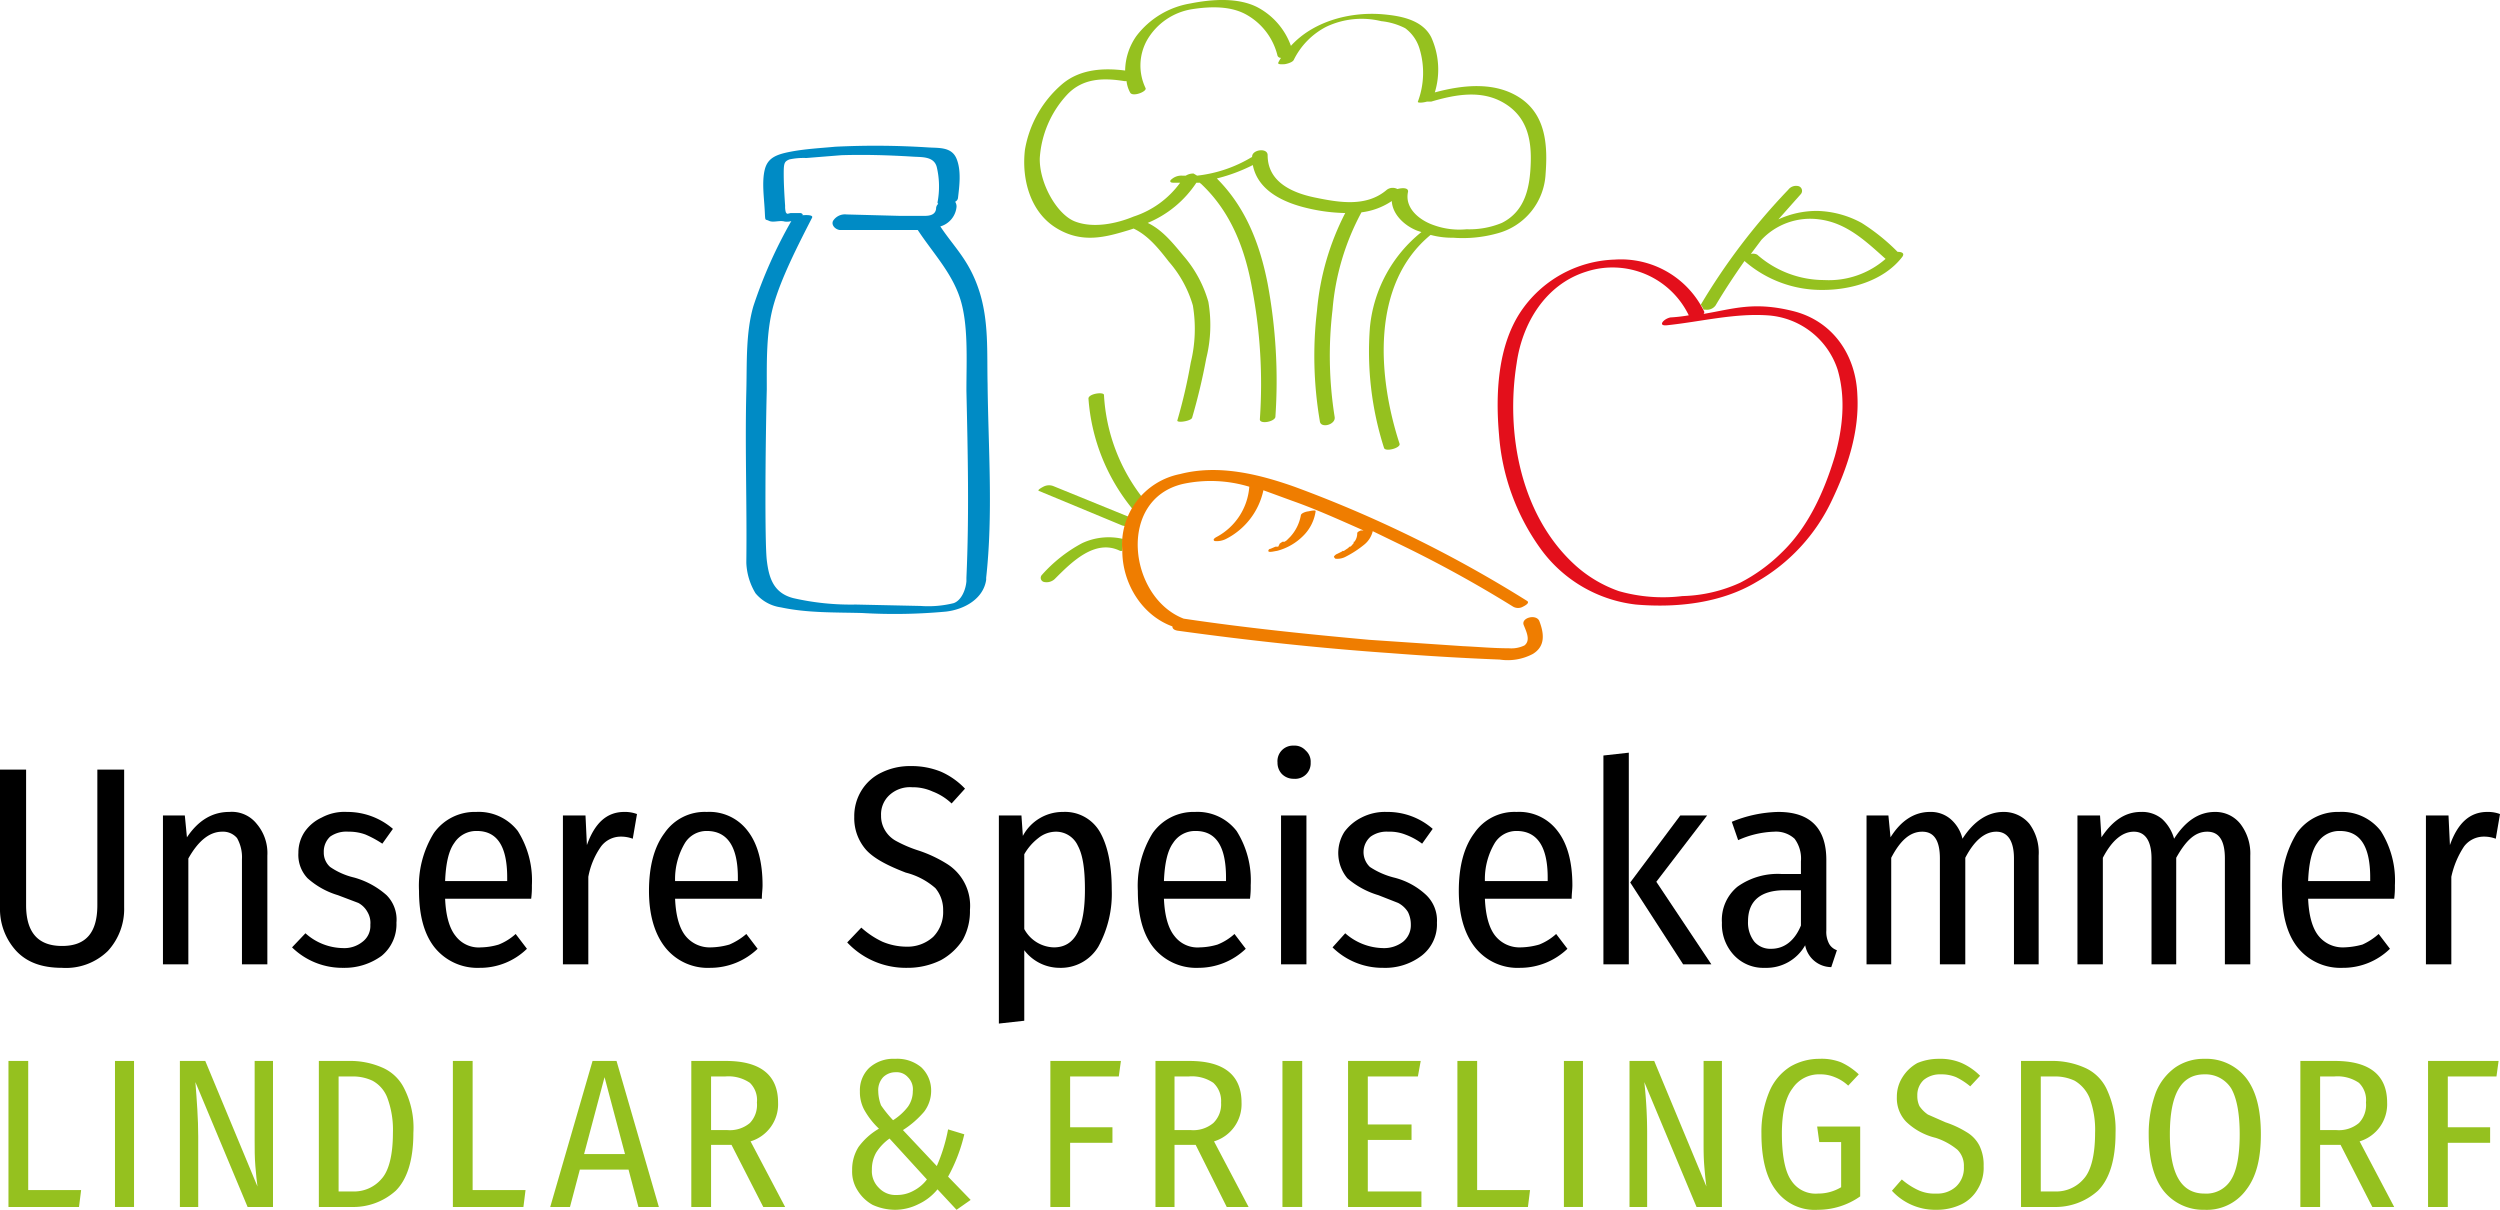 <svg id="Ebene_1" data-name="Ebene 1" xmlns="http://www.w3.org/2000/svg" viewBox="0 0 354.4 171.5"><defs><style>.cls-1{fill:#95c11f;}.cls-2{fill:#008bc5;}.cls-3{fill:#ef7d00;}.cls-4{fill:#e30f1b;}</style></defs><title>DD_Logo-RGB</title><path class="cls-1" d="M161.5,80a9.1,9.1,0,0,1,.1-1.7,8.9,8.9,0,0,0-5.8.6,20.6,20.6,0,0,0-5.7,4.5.6.6,0,0,0,.3,1,1.7,1.7,0,0,0,1.5-.4c2.3-2.3,5.7-5.8,9.3-4h.3Z" transform="translate(-2.4 -1.9)"/><path class="cls-2" d="M142.4,56.3c-.1-4.5.2-8.9-1.2-13.2s-3.5-6.1-5.5-9.1a3.2,3.2,0,0,0,2.3-2.8,1.2,1.2,0,0,0-.2-.7.7.7,0,0,0,.4-.5c.2-1.7.5-3.9-.2-5.6s-2.5-1.5-4-1.6a116.3,116.3,0,0,0-13.2-.1c-2.1.2-4.2.3-6.3.7s-3.3.9-3.7,2.6-.1,3.8,0,5.6,0,1.3.6,1.6,1.5-.1,2.2.1a2.2,2.2,0,0,0,1.1-.1h-.1a65.7,65.7,0,0,0-5.4,12.1c-1.1,3.8-.9,8.1-1,12-.2,8.1.1,16.1,0,24.2v.2a9,9,0,0,0,1.3,4.3,5.7,5.7,0,0,0,3.6,2c3.7.8,7.6.7,11.5.8a79,79,0,0,0,11.9-.2c2.6-.3,5.3-1.8,5.7-4.5v-.3C143.2,74.7,142.5,65.5,142.4,56.3Zm-4.8,31.1a15,15,0,0,1-4.7.4l-9.2-.2a36.5,36.5,0,0,1-8.8-.9c-2.8-.7-3.5-2.8-3.8-5.4s-.2-16.2,0-24.2c0-4-.1-8.3,1-12.1s3.4-8.3,5.4-12.2c.3-.5-1-.4-1.2-.4a.1.1,0,0,0-.1.1c0-.2,0-.3-.3-.4h-1.4c-.5.1-.5.2-.7-.1a2.8,2.8,0,0,1-.1-.9c-.1-1.5-.2-3.1-.2-4.6s.1-1.7.8-2a9.7,9.7,0,0,1,2.4-.2l5-.4c3.4-.1,6.7,0,10,.2,1.3.1,3.1-.1,3.5,1.5a12,12,0,0,1,.1,5,.3.3,0,0,0,.1.2.9.9,0,0,0-.3.7c-.1.8-.8,1-1.6,1h-3.6l-7.5-.2a2,2,0,0,0-1.9.9c-.3.6.3,1.2.9,1.3h11.1c2.1,3.2,4.8,6,6,9.7s.9,8.7.9,13.1c.2,8.9.4,17.6,0,26.5v.5C139.3,85.5,138.7,87,137.6,87.4Z" transform="translate(-2.4 -1.9)"/><path class="cls-1" d="M271.4,37.6a28.7,28.7,0,0,0-5.1-4.1,13.8,13.8,0,0,0-6.3-1.7,13,13,0,0,0-5.5,1.2l3.2-3.6a.7.7,0,0,0-.3-1.1,1.4,1.4,0,0,0-1.5.5,89.9,89.9,0,0,0-12.4,16.3h0a2.5,2.5,0,0,1,.4.7h.3a1.5,1.5,0,0,0,1.4-.6c1.3-2.2,2.7-4.3,4.1-6.3A16.6,16.6,0,0,0,260.8,43c4,0,8.6-1.3,11.2-4.6C272.5,37.8,272,37.6,271.4,37.6Zm-10.4,4a14.4,14.4,0,0,1-9.5-3.6,1.3,1.3,0,0,0-.9-.1l1.5-2a9.5,9.5,0,0,1,8.2-2.9c3.9.5,6.6,3.1,9.4,5.6A12.2,12.2,0,0,1,261,41.6Z" transform="translate(-2.4 -1.9)"/><path class="cls-1" d="M218.2,16c-3.6-2.6-8.3-2.1-12.4-1a11.1,11.1,0,0,0-.5-7.8c-1.3-2.6-4.6-3.1-7.2-3.3-4.6-.3-9.6,1.1-12.7,4.5a10,10,0,0,0-4.8-5.5c-2.8-1.4-6.5-1.1-9.5-.5A12.1,12.1,0,0,0,163.5,7a8.7,8.7,0,0,0-1.6,4.9c-3.1-.4-6.4-.2-8.9,1.9a15.7,15.7,0,0,0-5.3,9.3c-.5,4.1.7,8.8,4.4,11.1s7.1,1.3,10.4.3l.6-.2c2.1,1,3.6,2.9,5,4.7a16.4,16.4,0,0,1,3.4,6.2,20.1,20.1,0,0,1-.3,8.1,75.1,75.1,0,0,1-1.9,8.2c-.1.4,2,.1,2.1-.4a85.2,85.2,0,0,0,2-8.4,19.6,19.6,0,0,0,.3-8,17.1,17.1,0,0,0-3.5-6.5c-1.5-1.8-3-3.7-5.1-4.7a15.3,15.3,0,0,0,6.9-5.7h.5a.1.1,0,0,0,.1.1c4.3,4,6.3,9.3,7.3,14.9A72.5,72.5,0,0,1,181,61.3c-.1.8,2.1.4,2.2-.3a75.1,75.1,0,0,0-1.1-18.9c-1.1-5.6-3.1-10.8-7.2-14.9a24.2,24.2,0,0,0,5.1-1.9c.7,3.6,4.3,5.3,7.7,6.1a25,25,0,0,0,5.4.7,37.2,37.2,0,0,0-4,13.8,55,55,0,0,0,.4,15.7c.1,1.1,2.3.5,2.1-.6a55.3,55.3,0,0,1-.3-15.2A35.1,35.1,0,0,1,195.4,32a9.8,9.8,0,0,0,4.3-1.6c.1,1.9,1.8,3.5,3.6,4.2l.6.2a19.7,19.7,0,0,0-7.3,13.5,44.9,44.9,0,0,0,2,17.1c.2.6,2.4,0,2.2-.6-3.1-9.5-4.1-22.6,4.4-29.6a11.7,11.7,0,0,0,3.2.4,18.2,18.2,0,0,0,6.2-.6,9.2,9.2,0,0,0,6.9-8.4C221.8,22.7,221.6,18.5,218.2,16Zm-2.9,17.5a12,12,0,0,1-5,.9,10.7,10.7,0,0,1-4.7-.6c-2-.7-4.1-2.4-3.6-4.7.1-.6-.8-.6-1.5-.4a1.4,1.4,0,0,0-1.5.1c-2.9,2.5-6.8,1.8-10.2,1.1s-6.7-2.3-6.7-6c0-1.1-2.2-.8-2.2.2h0a.1.1,0,0,1-.1.1,19,19,0,0,1-7.7,2.6l-.5-.3a2,2,0,0,0-1.1.3H170a2.1,2.1,0,0,0-1.5.5c-.3.2-.3.5.2.5h1a13.2,13.2,0,0,1-6.6,4.8c-2.4,1-5.7,1.7-8.3.7s-5.1-5.5-5-9a14.6,14.6,0,0,1,3.8-8.9c2.2-2.4,5.1-2.5,8.2-2h.3a4.3,4.3,0,0,0,.5,1.6c.3.7,2.4-.1,2.2-.6a7.4,7.4,0,0,1,.2-6.8,9,9,0,0,1,6.4-4.4c2.6-.4,5.6-.5,7.9.9a9.1,9.1,0,0,1,4.2,5.7.5.5,0,0,0,.5.3,4.3,4.3,0,0,0-.4.7c-.1.3.8.2.9.2s1.1-.2,1.3-.6a10.5,10.5,0,0,1,4.6-4.7,11.7,11.7,0,0,1,7.8-.8,9.6,9.6,0,0,1,3.4,1,5.6,5.6,0,0,1,2,2.8,11.7,11.7,0,0,1-.2,7.6c-.1.2.6.2,1.3,0h.6c3.4-1,7.1-1.7,10.3.2s3.9,5,3.8,8.4S218.7,31.8,215.3,33.5Z" transform="translate(-2.4 -1.9)"/><path d="M20,130.5a8.8,8.8,0,0,1-2.3,6.2,8.5,8.5,0,0,1-6.5,2.4c-2.9,0-5-.8-6.5-2.4a8.8,8.8,0,0,1-2.3-6.2V111H6.1v19.2c0,3.9,1.7,5.8,5.1,5.8s5-1.9,5-5.8V111H20Z" transform="translate(-2.4 -1.9)"/><path d="M38.8,118.7a6.4,6.4,0,0,1,1.5,4.5v15.4H36.7V123.7a5.5,5.5,0,0,0-.7-3,2.6,2.6,0,0,0-2.1-.9c-1.8,0-3.4,1.3-4.8,3.8v15H25.5V117.5h3.1l.3,3.1q2.4-3.6,6-3.6A4.5,4.5,0,0,1,38.8,118.7Z" transform="translate(-2.4 -1.9)"/><path d="M58.1,119.4l-1.5,2.1a14.7,14.7,0,0,0-2.4-1.3,6.7,6.7,0,0,0-2.4-.4,4,4,0,0,0-2.6.7,2.9,2.9,0,0,0-.9,2.2,2.7,2.7,0,0,0,.9,2.1,10,10,0,0,0,3.4,1.5,11.6,11.6,0,0,1,4.6,2.5,4.9,4.9,0,0,1,1.4,3.9,5.8,5.8,0,0,1-2.1,4.7,8.9,8.9,0,0,1-5.4,1.7,10.2,10.2,0,0,1-7.3-2.9l1.9-2a8.1,8.1,0,0,0,5.3,2.1,4.1,4.1,0,0,0,2.8-.9,2.8,2.8,0,0,0,1.1-2.4,3,3,0,0,0-.4-1.8,3.2,3.2,0,0,0-1.3-1.3l-2.9-1.1a11.3,11.3,0,0,1-4.3-2.4,4.8,4.8,0,0,1-1.3-3.6,5.3,5.3,0,0,1,.9-3,6,6,0,0,1,2.4-2,6.8,6.8,0,0,1,3.6-.8A9.9,9.9,0,0,1,58.1,119.4Z" transform="translate(-2.4 -1.9)"/><path d="M77.7,129.3H65.5c.1,2.4.6,4.2,1.5,5.3a4.1,4.1,0,0,0,3.6,1.6,9.3,9.3,0,0,0,2.5-.4,7.9,7.9,0,0,0,2.4-1.5l1.6,2.1a9.5,9.5,0,0,1-6.7,2.7,7.8,7.8,0,0,1-6.4-2.9c-1.5-1.9-2.2-4.6-2.2-8a14.2,14.2,0,0,1,2.1-8.2,7.1,7.1,0,0,1,6-3,7,7,0,0,1,5.9,2.7,13.1,13.1,0,0,1,2,7.7A12.8,12.8,0,0,1,77.7,129.3Zm-3.4-3c0-4.4-1.4-6.6-4.3-6.6a3.7,3.7,0,0,0-3.2,1.7c-.8,1.1-1.2,2.9-1.3,5.4h8.8Z" transform="translate(-2.4 -1.9)"/><path d="M92.7,117.3l-.6,3.5a4.7,4.7,0,0,0-1.7-.3,3.5,3.5,0,0,0-2.8,1.4,10.9,10.9,0,0,0-1.8,4.3v12.4H82.2V117.5h3.2l.2,4.2c1.1-3.1,2.8-4.7,5.3-4.7A4.8,4.8,0,0,1,92.7,117.3Z" transform="translate(-2.4 -1.9)"/><path d="M110.4,129.3H98.1c.1,2.4.6,4.2,1.5,5.3a4.4,4.4,0,0,0,3.6,1.6,10.1,10.1,0,0,0,2.6-.4,9.3,9.3,0,0,0,2.4-1.5l1.6,2.1a9.7,9.7,0,0,1-6.7,2.7,7.7,7.7,0,0,1-6.4-2.9c-1.5-1.9-2.3-4.6-2.3-8s.7-6.2,2.2-8.2a6.9,6.9,0,0,1,6-3,6.8,6.8,0,0,1,5.8,2.7c1.4,1.8,2.1,4.4,2.1,7.7C110.5,128,110.4,128.6,110.4,129.3Zm-3.4-3c0-4.4-1.5-6.6-4.4-6.6a3.6,3.6,0,0,0-3.1,1.7,10,10,0,0,0-1.4,5.4H107Z" transform="translate(-2.4 -1.9)"/><path d="M135.8,111.3a10.6,10.6,0,0,1,3.4,2.4l-1.9,2.1a8.1,8.1,0,0,0-2.7-1.7,6.8,6.8,0,0,0-2.9-.6,4.3,4.3,0,0,0-3.2,1.1,3.7,3.7,0,0,0-1.2,2.9,3.9,3.9,0,0,0,.5,2,4.1,4.1,0,0,0,1.6,1.6,18.1,18.1,0,0,0,3.3,1.4,18.7,18.7,0,0,1,4,1.9,7,7,0,0,1,3.2,6.5,8.4,8.4,0,0,1-1,4.2,8.6,8.6,0,0,1-3.1,2.9,10.6,10.6,0,0,1-4.8,1.1,11.4,11.4,0,0,1-8.5-3.6l2-2.1a12.1,12.1,0,0,0,3,2,8.9,8.9,0,0,0,3.4.7,5.4,5.4,0,0,0,3.8-1.4,5,5,0,0,0,1.4-3.7,4.8,4.8,0,0,0-1.1-3.2,10.1,10.1,0,0,0-4.2-2.2c-2.6-1-4.5-2-5.6-3.2a6.8,6.8,0,0,1-1.7-4.7,6.9,6.9,0,0,1,1-3.7,6.7,6.7,0,0,1,2.9-2.6,9.1,9.1,0,0,1,4.1-.9A11,11,0,0,1,135.8,111.3Z" transform="translate(-2.4 -1.9)"/><path d="M158.3,119.8c1.1,1.9,1.7,4.6,1.7,8.2a15.6,15.6,0,0,1-1.9,8.1,6.2,6.2,0,0,1-5.5,3,6.3,6.3,0,0,1-5-2.5v10l-3.6.4V117.5h3.2l.2,2.9a6.4,6.4,0,0,1,5.7-3.4A5.7,5.7,0,0,1,158.3,119.8Zm-2.1,8.2c0-2.9-.3-4.9-1-6.2a3.4,3.4,0,0,0-3.1-2,4,4,0,0,0-2.5.9,7.7,7.7,0,0,0-2,2.3v10.6a4.9,4.9,0,0,0,4.2,2.6C154.8,136.2,156.2,133.5,156.2,128Z" transform="translate(-2.4 -1.9)"/><path d="M179.6,129.3H167.4c.1,2.4.6,4.2,1.5,5.3a4.1,4.1,0,0,0,3.6,1.6,9.3,9.3,0,0,0,2.5-.4,7.9,7.9,0,0,0,2.4-1.5l1.6,2.1a9.7,9.7,0,0,1-6.7,2.7,7.8,7.8,0,0,1-6.4-2.9c-1.5-1.9-2.2-4.6-2.2-8a14.2,14.2,0,0,1,2.1-8.2,7.1,7.1,0,0,1,6-3,7,7,0,0,1,5.9,2.7,13.1,13.1,0,0,1,2,7.7A12.8,12.8,0,0,1,179.6,129.3Zm-3.4-3c0-4.4-1.4-6.6-4.3-6.6a3.7,3.7,0,0,0-3.2,1.7c-.8,1.1-1.2,2.9-1.3,5.4h8.8Z" transform="translate(-2.4 -1.9)"/><path d="M187.5,108.3a2.1,2.1,0,0,1,.7,1.7,2.2,2.2,0,0,1-2.4,2.3,2.3,2.3,0,0,1-1.7-.7,2.3,2.3,0,0,1-.6-1.6,2.2,2.2,0,0,1,2.3-2.4A2.1,2.1,0,0,1,187.5,108.3Zm.1,9.2v21.1H184V117.5Z" transform="translate(-2.4 -1.9)"/><path d="M205.5,119.4l-1.5,2.1a9.4,9.4,0,0,0-2.4-1.3,6.1,6.1,0,0,0-2.4-.4,3.9,3.9,0,0,0-2.5.7,2.9,2.9,0,0,0-.1,4.3,11.1,11.1,0,0,0,3.4,1.5,10.3,10.3,0,0,1,4.6,2.5,5,5,0,0,1,1.5,3.9,5.6,5.6,0,0,1-2.2,4.7,8.5,8.5,0,0,1-5.4,1.7,10.1,10.1,0,0,1-7.2-2.9l1.8-2a8.3,8.3,0,0,0,5.3,2.1,4.4,4.4,0,0,0,2.9-.9,3,3,0,0,0,1.1-2.4,4,4,0,0,0-.4-1.8,3.6,3.6,0,0,0-1.4-1.3l-2.8-1.1a11.9,11.9,0,0,1-4.4-2.4,5.6,5.6,0,0,1-.4-6.6,6.8,6.8,0,0,1,2.4-2,7.3,7.3,0,0,1,3.6-.8A9.7,9.7,0,0,1,205.5,119.4Z" transform="translate(-2.4 -1.9)"/><path d="M225.2,129.3H212.9c.1,2.4.6,4.2,1.5,5.3a4.4,4.4,0,0,0,3.6,1.6,10.1,10.1,0,0,0,2.6-.4,7.9,7.9,0,0,0,2.4-1.5l1.6,2.1a9.7,9.7,0,0,1-6.7,2.7,7.7,7.7,0,0,1-6.4-2.9c-1.5-1.9-2.3-4.6-2.3-8s.7-6.2,2.2-8.2a6.9,6.9,0,0,1,6-3,6.8,6.8,0,0,1,5.8,2.7c1.4,1.8,2.1,4.4,2.1,7.7C225.3,128,225.2,128.6,225.2,129.3Zm-3.4-3c0-4.4-1.5-6.6-4.4-6.6a3.6,3.6,0,0,0-3.1,1.7,10,10,0,0,0-1.4,5.4h8.9Z" transform="translate(-2.4 -1.9)"/><path d="M233.3,108.6v30h-3.6V109Zm11.1,8.9-7.2,9.4,7.8,11.7h-4L233.5,127l7.1-9.5Z" transform="translate(-2.4 -1.9)"/><path d="M261.7,135.7a2,2,0,0,0,1.1.9L262,139a3.8,3.8,0,0,1-3.7-3.1,6.3,6.3,0,0,1-5.7,3.2,5.7,5.7,0,0,1-4.4-1.8,6.4,6.4,0,0,1-1.7-4.6,6.1,6.1,0,0,1,2.2-5.1,9.8,9.8,0,0,1,6.3-1.8h2.7V124a4.7,4.7,0,0,0-.9-3.2,3.9,3.9,0,0,0-2.9-1,13.4,13.4,0,0,0-5.1,1.2l-.9-2.6a18.2,18.2,0,0,1,6.6-1.4c4.5,0,6.8,2.3,6.8,6.8v10A3.6,3.6,0,0,0,261.7,135.7Zm-4-2.6v-5h-2.3c-3.4,0-5.2,1.5-5.2,4.4a4.4,4.4,0,0,0,.9,2.9,3,3,0,0,0,2.4,1C255.3,136.4,256.8,135.3,257.7,133.1Z" transform="translate(-2.4 -1.9)"/><path d="M290.1,118.7a6.9,6.9,0,0,1,1.3,4.5v15.4h-3.5v-15c0-2.5-.9-3.8-2.5-3.8s-3.1,1.2-4.4,3.7v15.1h-3.6v-15c0-2.5-.8-3.8-2.5-3.8s-3.1,1.2-4.4,3.7v15.1H267V117.5h3.1l.3,3.1c1.5-2.4,3.4-3.6,5.6-3.6a4.3,4.3,0,0,1,2.9,1,5.3,5.3,0,0,1,1.7,2.8c1.6-2.5,3.6-3.8,5.8-3.8A4.7,4.7,0,0,1,290.1,118.7Z" transform="translate(-2.4 -1.9)"/><path d="M320,118.7a6.9,6.9,0,0,1,1.4,4.5v15.4h-3.6v-15c0-2.5-.8-3.8-2.5-3.8s-3,1.2-4.4,3.7v15.1h-3.5v-15c0-2.5-.9-3.8-2.5-3.8s-3.1,1.2-4.4,3.7v15.1h-3.6V117.5h3.2l.2,3.1c1.6-2.4,3.4-3.6,5.6-3.6a4.4,4.4,0,0,1,3,1,6,6,0,0,1,1.7,2.8c1.6-2.5,3.5-3.8,5.8-3.8A4.5,4.5,0,0,1,320,118.7Z" transform="translate(-2.4 -1.9)"/><path d="M341.8,129.3H329.6c.1,2.4.6,4.2,1.5,5.3a4.4,4.4,0,0,0,3.6,1.6,10.9,10.9,0,0,0,2.6-.4,9,9,0,0,0,2.3-1.5l1.6,2.1a9.5,9.5,0,0,1-6.7,2.7,7.8,7.8,0,0,1-6.4-2.9c-1.5-1.9-2.2-4.6-2.2-8A14.2,14.2,0,0,1,328,120a7.1,7.1,0,0,1,6-3,7,7,0,0,1,5.9,2.7,13.1,13.1,0,0,1,2,7.7A12.8,12.8,0,0,1,341.8,129.3Zm-3.4-3c0-4.4-1.4-6.6-4.3-6.6a3.7,3.7,0,0,0-3.2,1.7c-.8,1.1-1.2,2.9-1.3,5.4h8.8Z" transform="translate(-2.4 -1.9)"/><path d="M356.8,117.3l-.6,3.5a4.7,4.7,0,0,0-1.7-.3,3.5,3.5,0,0,0-2.8,1.4,12.6,12.6,0,0,0-1.8,4.3v12.4h-3.6V117.5h3.2l.2,4.2c1.1-3.1,2.8-4.7,5.3-4.7A4.8,4.8,0,0,1,356.8,117.3Z" transform="translate(-2.4 -1.9)"/><path class="cls-1" d="M6.4,152.3v18.3h7.5l-.3,2.4H3.6V152.3Z" transform="translate(-2.4 -1.9)"/><path class="cls-1" d="M21.4,152.3V173H18.7V152.3Z" transform="translate(-2.4 -1.9)"/><path class="cls-1" d="M41.1,173H37.5l-7.4-17.7c.2,2.6.4,5.2.4,7.7v10H27.9V152.3h3.6l7.4,17.8c-.1-.7-.2-1.7-.3-2.9s-.1-2.4-.1-3.6V152.3h2.6Z" transform="translate(-2.4 -1.9)"/><path class="cls-1" d="M56.5,153.2a6.2,6.2,0,0,1,3.2,3,12.3,12.3,0,0,1,1.3,6.3c0,3.9-.9,6.6-2.5,8.2a9,9,0,0,1-6.3,2.3H47.6V152.3h4.2A11.3,11.3,0,0,1,56.5,153.2Zm-6.1,1.3v16.3h2a5.1,5.1,0,0,0,4.1-1.8c1-1.1,1.6-3.3,1.6-6.5a13,13,0,0,0-.8-5,4.6,4.6,0,0,0-2.1-2.4,6.5,6.5,0,0,0-2.9-.6Z" transform="translate(-2.4 -1.9)"/><path class="cls-1" d="M69.4,152.3v18.3h7.5l-.3,2.4h-10V152.3Z" transform="translate(-2.4 -1.9)"/><path class="cls-1" d="M92.9,173l-1.4-5.3H84.6L83.2,173H80.4l6-20.7h3.4l6,20.7Zm-7.7-7.5H91l-2.9-10.9Z" transform="translate(-2.4 -1.9)"/><path class="cls-1" d="M110.6,173l-4.5-8.8h-2.9V173h-2.8V152.3h4.9c4.9,0,7.4,2,7.4,5.9a5.5,5.5,0,0,1-3.9,5.5l4.9,9.3Zm-1.9-11.9a3.7,3.7,0,0,0,1-2.9,3.4,3.4,0,0,0-1-2.8,5.4,5.4,0,0,0-3.5-.9h-2v7.6h2.3A4.4,4.4,0,0,0,108.7,161.1Z" transform="translate(-2.4 -1.9)"/><path class="cls-1" d="M133,153.2a4.5,4.5,0,0,1,1.4,3.3,4.9,4.9,0,0,1-1,3,13.3,13.3,0,0,1-3,2.6l4.8,5.1a24,24,0,0,0,1.6-5.2l2.3.7a23.5,23.5,0,0,1-2.3,6L140,172l-2,1.4-2.7-2.9a7.6,7.6,0,0,1-2.7,2.1,7.4,7.4,0,0,1-3.4.8,7.8,7.8,0,0,1-3.1-.7,5.8,5.8,0,0,1-2.1-2,4.9,4.9,0,0,1-.8-2.9,6,6,0,0,1,.9-3.3,9.4,9.4,0,0,1,2.9-2.6,11,11,0,0,1-2.1-2.7,5.3,5.3,0,0,1-.6-2.6,4.4,4.4,0,0,1,1.3-3.3,5.1,5.1,0,0,1,3.7-1.3A5.3,5.3,0,0,1,133,153.2Zm-6.4,12.1a4.8,4.8,0,0,0-.6,2.4,3.3,3.3,0,0,0,1,2.6,3.2,3.2,0,0,0,2.5,1,4.8,4.8,0,0,0,2.4-.6,5.6,5.6,0,0,0,1.9-1.6l-5.3-5.8A7,7,0,0,0,126.6,165.3Zm1-10.7a2.7,2.7,0,0,0-.7,2,5.9,5.9,0,0,0,.4,2,17.3,17.3,0,0,0,1.7,2.1,8.1,8.1,0,0,0,2.1-1.9,3.8,3.8,0,0,0,.7-2.2,2.4,2.4,0,0,0-.7-2,2.1,2.1,0,0,0-1.7-.7A2.5,2.5,0,0,0,127.6,154.6Z" transform="translate(-2.4 -1.9)"/><path class="cls-1" d="M151.3,173V152.3h10l-.3,2.2h-6.9v7.2h6v2.2h-6V173Z" transform="translate(-2.4 -1.9)"/><path class="cls-1" d="M176.3,173l-4.4-8.8h-3V173h-2.7V152.3H171c4.9,0,7.4,2,7.4,5.9a5.5,5.5,0,0,1-3.9,5.5l4.9,9.3Zm-1.9-11.9a3.7,3.7,0,0,0,1.1-2.9,3.5,3.5,0,0,0-1.1-2.8,5.4,5.4,0,0,0-3.5-.9h-2v7.6h2.3A4.4,4.4,0,0,0,174.4,161.1Z" transform="translate(-2.4 -1.9)"/><path class="cls-1" d="M187,152.3V173h-2.8V152.3Z" transform="translate(-2.4 -1.9)"/><path class="cls-1" d="M203.8,152.3l-.4,2.2h-7.1v6.8h6.2v2.2h-6.2v7.3h7.6V173H193.5V152.3Z" transform="translate(-2.4 -1.9)"/><path class="cls-1" d="M211.8,152.3v18.3h7.5L219,173H209V152.3Z" transform="translate(-2.4 -1.9)"/><path class="cls-1" d="M226.8,152.3V173h-2.7V152.3Z" transform="translate(-2.4 -1.9)"/><path class="cls-1" d="M246.5,173h-3.6l-7.4-17.7a67.4,67.4,0,0,1,.4,7.7v10h-2.5V152.3h3.5l7.4,17.8c-.1-.7-.2-1.7-.3-2.9s-.1-2.4-.1-3.6V152.3h2.6Z" transform="translate(-2.4 -1.9)"/><path class="cls-1" d="M263.4,152.5a9.2,9.2,0,0,1,2.5,1.7l-1.5,1.6a5.9,5.9,0,0,0-1.9-1.2,5.2,5.2,0,0,0-2.1-.4,4.5,4.5,0,0,0-3.9,2c-1,1.3-1.5,3.5-1.5,6.4s.4,5.3,1.3,6.6a4.1,4.1,0,0,0,3.8,1.9,6.3,6.3,0,0,0,3.3-.9v-6.4h-3.1l-.3-2.2h6.1v9.9a10.4,10.4,0,0,1-6,1.9,6.8,6.8,0,0,1-5.9-2.7q-2.1-2.7-2.1-8.1a14.8,14.8,0,0,1,1.1-5.9,7.7,7.7,0,0,1,3-3.6,8.1,8.1,0,0,1,4.1-1.1A7.5,7.5,0,0,1,263.4,152.5Z" transform="translate(-2.4 -1.9)"/><path class="cls-1" d="M280.5,152.6a8.7,8.7,0,0,1,2.6,1.8l-1.4,1.5a9.6,9.6,0,0,0-2-1.3,5.4,5.4,0,0,0-2.2-.4,3.6,3.6,0,0,0-2.4.8,2.9,2.9,0,0,0-.9,2.2,3.3,3.3,0,0,0,.3,1.5,4.6,4.6,0,0,0,1.2,1.2l2.5,1.1a14,14,0,0,1,3,1.4,4.7,4.7,0,0,1,1.8,1.9,6.2,6.2,0,0,1,.6,2.9,5.7,5.7,0,0,1-.8,3.2,5.4,5.4,0,0,1-2.3,2.2,8,8,0,0,1-3.6.8,8.3,8.3,0,0,1-6.3-2.7l1.4-1.6a10,10,0,0,0,2.3,1.5,5.5,5.5,0,0,0,2.6.5,3.9,3.9,0,0,0,2.8-1,3.6,3.6,0,0,0,1.1-2.8,3.2,3.2,0,0,0-.9-2.4,9.4,9.4,0,0,0-3.1-1.7,9.1,9.1,0,0,1-4.2-2.3,4.8,4.8,0,0,1-1.3-3.5,5.1,5.1,0,0,1,.8-2.8,5.8,5.8,0,0,1,2.1-2,7.8,7.8,0,0,1,3.1-.6A7.6,7.6,0,0,1,280.5,152.6Z" transform="translate(-2.4 -1.9)"/><path class="cls-1" d="M297.8,153.2a6.2,6.2,0,0,1,3.2,3,13.5,13.5,0,0,1,1.3,6.3c0,3.9-.9,6.6-2.5,8.2a9,9,0,0,1-6.3,2.3h-4.6V152.3h4.2A11.3,11.3,0,0,1,297.8,153.2Zm-6.1,1.3v16.3h2a5.1,5.1,0,0,0,4.1-1.8c1-1.1,1.6-3.3,1.6-6.5a13,13,0,0,0-.8-5,5.1,5.1,0,0,0-2.1-2.4,6.5,6.5,0,0,0-2.9-.6Z" transform="translate(-2.4 -1.9)"/><path class="cls-1" d="M320.8,154.7c1.4,1.8,2.1,4.4,2.1,8s-.7,6.1-2.1,7.9a6.9,6.9,0,0,1-5.9,2.8,7.2,7.2,0,0,1-5.8-2.7c-1.4-1.8-2.1-4.5-2.1-8a16.9,16.9,0,0,1,1-5.9,8,8,0,0,1,2.8-3.6,7.1,7.1,0,0,1,4.1-1.2A7.2,7.2,0,0,1,320.8,154.7Zm-10.8,8c0,5.6,1.6,8.4,4.9,8.4a4.1,4.1,0,0,0,3.8-2c.8-1.3,1.2-3.5,1.2-6.4s-.4-5.1-1.2-6.5a4.3,4.3,0,0,0-3.8-2C311.6,154.2,310,157,310,162.7Z" transform="translate(-2.4 -1.9)"/><path class="cls-1" d="M338.7,173l-4.5-8.8h-2.9V173h-2.8V152.3h4.9c4.9,0,7.4,2,7.4,5.9a5.5,5.5,0,0,1-3.9,5.5l4.9,9.3Zm-1.9-11.9a3.7,3.7,0,0,0,1-2.9,3.4,3.4,0,0,0-1-2.8,5.4,5.4,0,0,0-3.5-.9h-2v7.6h2.3A4.4,4.4,0,0,0,336.8,161.1Z" transform="translate(-2.4 -1.9)"/><path class="cls-1" d="M346.6,173V152.3h10l-.3,2.2h-6.9v7.2h6v2.2h-6V173Z" transform="translate(-2.4 -1.9)"/><path class="cls-1" d="M162,76.5a6.9,6.9,0,0,1,.5-1.3l-10.8-4.4a1.7,1.7,0,0,0-1.4.1s-1,.5-.6.6l11.8,4.9Z" transform="translate(-2.4 -1.9)"/><path class="cls-1" d="M163.1,74.1a10.1,10.1,0,0,1,1.3-1.6,26,26,0,0,1-5.5-14.6c0-.5-2.2-.2-2.2.5A27.8,27.8,0,0,0,162.9,74Z" transform="translate(-2.4 -1.9)"/><path class="cls-3" d="M220.6,89.9c-.5-1-2.6-.4-2.2.6s1,2.2.1,2.9a4.3,4.3,0,0,1-2.2.4c-2.2,0-4.3-.2-6.5-.3l-13.3-.9c-8.8-.8-17.6-1.7-26.3-3-7.8-3-9.5-16.9-.1-19.1a18.8,18.8,0,0,1,9.4.4h0a8.8,8.8,0,0,1-4.6,7.1c-.2.1-.7.4-.3.6a2.9,2.9,0,0,0,1.6-.3,10.1,10.1,0,0,0,5.3-6.9l4.1,1.5c3.4,1.2,6.7,2.7,10.1,4.2h-.4c-.2.1-.5.2-.5.4a1.9,1.9,0,0,1-.4,1.2h-.1v.2c-.2.2-.3.4-.5.5h-.1l-.2.2-.6.4h-.2c.2-.1-.1.1-.1.1l-.6.3a1,1,0,0,0-.5.4c0,.1.1.2.2.3a2.5,2.5,0,0,0,1.5-.3,14.5,14.5,0,0,0,2.6-1.7,3.5,3.5,0,0,0,1.2-1.9l3.5,1.7a174.1,174.1,0,0,1,16.4,9,1.4,1.4,0,0,0,1.4,0c.2-.1,1-.5.6-.8a177.2,177.2,0,0,0-33-16.2c-5.1-1.8-10.8-3.2-16.2-1.8A10.2,10.2,0,0,0,161.5,80c0,4.5,2.7,9.1,7.1,10.7,0,.3.2.5.7.6,10.1,1.4,20.3,2.5,30.4,3.2q7.7.6,15.3.9a7.6,7.6,0,0,0,4.7-.8C221.5,93.5,221.3,91.7,220.6,89.9Z" transform="translate(-2.4 -1.9)"/><path class="cls-3" d="M183.6,79.4h-.4l-.7.3a.3.3,0,0,0-.3.3c0,.3,1,0,1.2,0a8.1,8.1,0,0,0,3.8-2.2,6.1,6.1,0,0,0,1.7-3.4c.1-.3-1,0-1.1,0s-1,.2-1,.6a6.1,6.1,0,0,1-1.5,3l-.5.5-.3.2h-.3l-.3.2c-.1.1-.3.2-.1.1Z" transform="translate(-2.4 -1.9)"/><path class="cls-4" d="M265.7,57.9c-.2-5.7-3.5-10.5-9.1-11.9s-8.5-.3-12.7.4a.4.4,0,0,0,.1-.3,13.1,13.1,0,0,0-12.7-7.4,16.7,16.7,0,0,0-13.4,7.5c-3.2,4.9-3.5,11.6-3,17.3a31.6,31.6,0,0,0,5.9,16.2,19.4,19.4,0,0,0,13.5,7.9c5.8.5,12.1-.2,17.1-3.2a26.1,26.1,0,0,0,10.7-11.6C264.3,68.2,266,63.1,265.7,57.9Zm-3.2,8.7c-1.5,5-3.8,10.1-7.6,13.7a23.9,23.9,0,0,1-5.8,4.2,20.9,20.9,0,0,1-8.2,1.9,22.8,22.8,0,0,1-9-.7,18.2,18.2,0,0,1-6-3.5c-7.9-7-10.1-18.8-8.5-28.8.8-5.7,4.1-11.2,9.9-13a12,12,0,0,1,14.5,6.2h0a23,23,0,0,1-2.6.3c-1,.2-1.9,1.3-.4,1.1,4.7-.5,9.4-1.7,14.1-1.4a11.2,11.2,0,0,1,10,7.7C264.1,58.4,263.6,62.7,262.5,66.6Z" transform="translate(-2.4 -1.9)"/></svg>